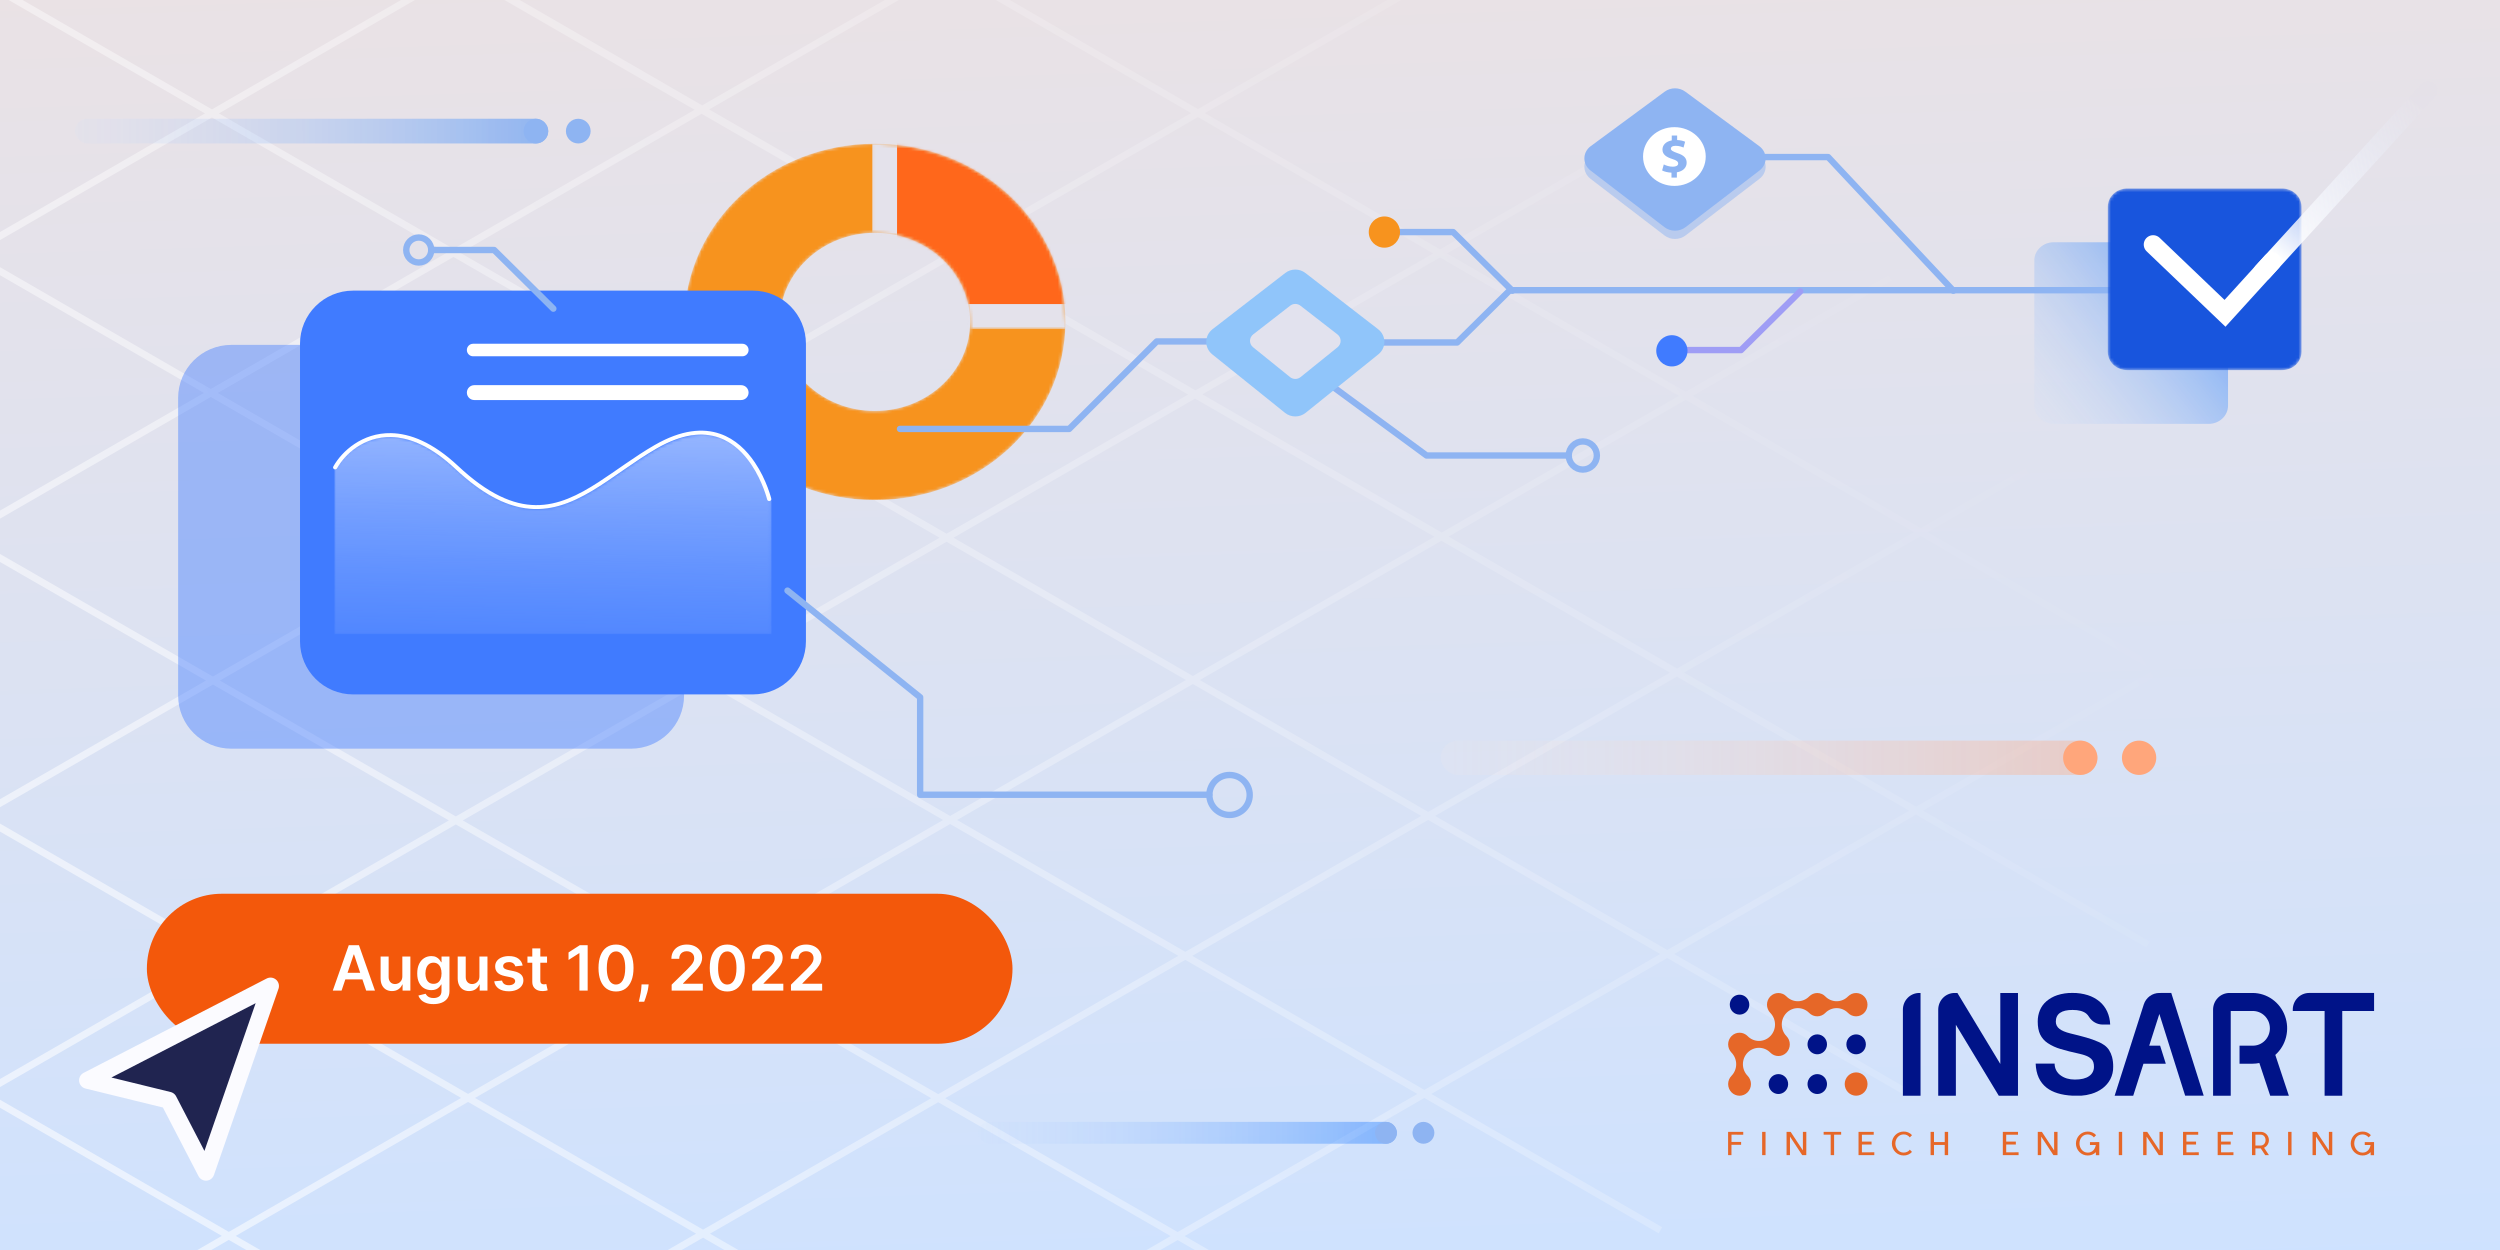 <svg width="800" height="400" viewBox="0 0 800 400" fill="none" xmlns="http://www.w3.org/2000/svg">
<g clip-path="url(#clip0_66_896)">
<rect width="800" height="400" fill="url(#paint0_linear_66_896)"/>
<g style="mix-blend-mode:overlay" opacity="0.56">
<path fill-rule="evenodd" clip-rule="evenodd" d="M302.247 526.493L301.132 528.423L224.872 484.375L148.411 528.423L147.296 526.493L222.642 483.086L148.372 440.186L72.608 483.833L71.493 481.902L146.141 438.898L73.212 396.773L-2.639 440.507L-3.754 438.576L70.983 395.485L-5.744 351.167L-81.229 394.652L-82.344 392.722L-7.974 349.878L-83.358 306.335L-159.261 350.062L-160.376 348.132L-85.588 305.047L-163.265 260.179L-240.081 304.507L-241.196 302.576L-165.495 258.892L-240.13 215.781L-315.885 259.618L-317 257.687L-242.357 214.495L-316.443 171.701L-315.328 169.771L-240.131 213.206L-165.926 170.267L-240.64 127.111L-239.525 125.181L-163.699 168.979L-91.457 127.175L-165.394 84.601L-164.279 82.671L-89.228 125.885L-11.95 81.168L-86.803 37.931L-85.688 36L-9.723 79.879L65.595 36.295L-8.77 -6.659L-7.655 -8.59L67.822 35.007L144.841 -9.561L70.935 -52.215L72.049 -54.444L147.295 -10.981L223.593 -55.131L149.525 -98.069L150.64 -100L225.818 -56.419L301.132 -100L302.247 -98.069L228.041 -55.13L303.188 -11.566L379.165 -55.41L380.28 -53.479L305.413 -10.276L383.345 34.901L454.969 -6.36L456.084 -4.43L385.571 36.192L460.818 79.814L533.001 38.23L534.116 40.16L463.044 81.104L539.434 125.388L613.263 82.82L614.379 84.75L541.66 126.678L614.654 168.994L686.837 127.41L687.953 129.341L616.88 170.285L691.017 213.262L762.641 172L763.756 173.931L693.243 214.553L765.985 256.722L764.87 258.652L691.013 215.837L615.393 259.401L687.952 301.312L686.837 303.243L613.13 260.704L535.743 305.286L609.919 348.132L608.804 350.062L533.511 306.572L458.025 350.059L531.886 392.722L530.771 394.653L455.793 351.344L379.077 395.539L451.624 437.312L450.509 439.243L376.844 396.826L303.706 438.96L378.05 481.902L376.935 483.833L301.474 440.245L227.104 483.089L302.247 526.493ZM224.874 481.801L299.244 438.957L224.973 396.057L150.603 438.901L224.874 481.801ZM301.475 437.672L374.61 395.54L300.223 352.707L227.205 394.772L301.475 437.672ZM376.843 394.253L453.563 350.056L379.292 307.156L302.456 351.42L376.843 394.253ZM455.795 348.77L531.281 305.284L457.01 262.384L381.524 305.87L455.795 348.77ZM533.513 303.998L610.899 259.417L536.597 216.535L459.242 261.098L533.513 303.998ZM613.163 258.113L688.787 214.547L614.651 171.569L538.892 215.213L613.163 258.113ZM222.743 394.769L148.373 437.612L75.443 395.487L149.782 352.625L222.743 394.769ZM297.989 351.421L224.974 393.483L152.012 351.339L224.881 309.325L297.989 351.421ZM377.062 305.868L300.222 350.134L227.114 308.038L304.036 263.686L377.062 305.868ZM454.78 261.095L379.294 304.582L306.266 262.4L381.721 218.895L454.78 261.095ZM534.366 215.247L457.012 259.81L383.951 217.609L461.243 173.045L534.366 215.247ZM612.425 170.278L536.662 213.924L463.568 171.704L539.431 127.963L612.425 170.278ZM73.213 394.199L147.552 351.337L70.858 307.038L-3.512 349.881L73.213 394.199ZM149.783 350.051L222.648 308.039L145.865 263.827L73.089 305.752L149.783 350.051ZM224.881 306.752L301.806 262.398L225.177 218.136L148.099 262.54L224.881 306.752ZM304.037 261.112L379.491 217.607L302.895 173.364L227.409 216.851L304.037 261.112ZM381.722 216.321L459.012 171.757L382.417 127.552L305.127 172.078L381.722 216.321ZM461.338 170.416L537.205 126.673L460.815 82.389L384.777 126.193L461.338 170.416ZM68.628 305.749L-5.742 348.593L-81.126 305.05L-6.756 262.206L68.628 305.749ZM143.632 262.541L70.859 304.464L-4.525 260.921L68.129 219.066L143.632 262.541ZM222.947 216.848L145.865 261.254L70.363 217.779L147.563 173.305L222.947 216.848ZM300.665 172.076L225.179 215.562L149.795 172.019L225.281 128.533L300.665 172.076ZM380.186 126.264L302.896 170.79L227.513 127.247L304.771 82.74L380.186 126.264ZM458.588 81.098L382.547 124.905L307.163 81.362L383.341 37.476L458.588 81.098ZM-83.356 303.762L-8.987 260.918L-86.728 216.013L-161.036 258.893L-83.356 303.762ZM-6.755 259.632L65.896 217.779L-12.032 172.908L-84.499 214.726L-6.755 259.632ZM68.129 216.493L145.333 172.017L67.461 127.037L-9.8 171.621L68.129 216.493ZM147.564 170.731L223.051 127.245L145.113 82.226L69.691 125.75L147.564 170.731ZM225.282 125.959L302.54 81.452L224.502 36.414L147.343 80.94L225.282 125.959ZM304.933 80.073L381.115 36.186L303.185 -8.991L226.926 35.015L304.933 80.073ZM-88.958 214.725L-163.265 257.605L-237.903 214.493L-163.698 171.554L-88.958 214.725ZM-14.264 171.623L-86.728 213.439L-161.472 170.265L-89.226 128.459L-14.264 171.623ZM65.231 125.749L-12.033 170.335L-86.997 127.17L-9.722 82.454L65.231 125.749ZM142.884 80.939L67.461 124.462L-7.496 81.166L67.823 37.582L142.884 80.939ZM222.272 35.127L145.114 79.652L70.049 36.294L147.07 -8.275L222.272 35.127ZM300.96 -10.281L224.697 33.728L149.523 -9.694L225.817 -53.842L300.96 -10.281Z" fill="url(#paint1_linear_66_896)"/>
</g>
<mask id="mask0_66_896" style="mask-type:alpha" maskUnits="userSpaceOnUse" x="219" y="46" width="122" height="115">
<path d="M279.962 46C246.317 46 219 71.544 219 103.007C219 134.47 246.317 160.014 279.962 160.014C313.607 160.014 340.924 134.47 340.924 103.007C340.924 71.544 313.607 46 279.962 46ZM279.962 74.504C296.785 74.504 310.442 87.275 310.442 103.007C310.442 118.739 296.785 131.511 279.962 131.511C263.139 131.511 249.48 118.739 249.48 103.007C249.48 87.275 263.139 74.504 279.962 74.504Z" fill="white"/>
</mask>
<g mask="url(#mask0_66_896)">
<path fill-rule="evenodd" clip-rule="evenodd" d="M279.963 45.999C246.317 45.999 219 71.543 219 103.006C219 134.47 246.317 160.014 279.963 160.014C313.608 160.014 340.924 134.47 340.924 103.006C340.924 71.543 313.608 45.999 279.963 45.999ZM279.963 74.503C263.14 74.503 249.48 87.275 249.48 103.006C249.48 118.738 263.14 131.51 279.963 131.51C296.785 131.51 310.442 118.738 310.442 103.006C310.442 87.275 296.785 74.503 279.963 74.503Z" fill="#F7931E"/>
<mask id="mask1_66_896" style="mask-type:alpha" maskUnits="userSpaceOnUse" x="279" y="46" width="62" height="60">
<path d="M284.054 51.137V69.727C300.557 71.534 313.971 84.131 315.328 100.302H335.848C334.403 74.371 312.326 53.029 284.054 51.137Z" fill="white" stroke="#E4E2EB" stroke-width="10"/>
</mask>
<g mask="url(#mask1_66_896)">
<path d="M283.055 36.491V101.302H345.181V36.491H283.055Z" fill="#FF671B" stroke="#E4E2EB" stroke-width="8"/>
</g>
</g>
<rect x="47" y="286" width="277" height="48" rx="24" fill="#F3580B"/>
<path d="M109.303 317H106.49L111.611 302.455H114.864L119.991 317H117.179L113.294 305.438H113.18L109.303 317ZM109.395 311.297H117.065V313.413H109.395V311.297ZM128.747 312.412V306.091H131.318V317H128.825V315.061H128.711C128.465 315.672 128.06 316.171 127.497 316.56C126.938 316.948 126.249 317.142 125.43 317.142C124.715 317.142 124.083 316.983 123.534 316.666C122.989 316.344 122.563 315.878 122.255 315.267C121.948 314.652 121.794 313.908 121.794 313.037V306.091H124.365V312.639C124.365 313.33 124.554 313.88 124.933 314.287C125.312 314.694 125.809 314.898 126.424 314.898C126.803 314.898 127.17 314.805 127.525 314.621C127.88 314.436 128.172 314.161 128.399 313.797C128.631 313.428 128.747 312.966 128.747 312.412ZM138.706 321.318C137.783 321.318 136.99 321.193 136.327 320.942C135.664 320.696 135.131 320.364 134.729 319.947C134.326 319.531 134.047 319.069 133.891 318.562L136.206 318.001C136.31 318.214 136.462 318.425 136.661 318.634C136.859 318.847 137.127 319.022 137.463 319.159C137.804 319.301 138.232 319.372 138.749 319.372C139.478 319.372 140.081 319.195 140.56 318.839C141.038 318.489 141.277 317.911 141.277 317.107V315.04H141.149C141.017 315.305 140.822 315.577 140.567 315.857C140.316 316.136 139.982 316.37 139.565 316.56C139.153 316.749 138.635 316.844 138.01 316.844C137.172 316.844 136.412 316.647 135.73 316.254C135.053 315.857 134.513 315.265 134.111 314.479C133.713 313.688 133.514 312.698 133.514 311.51C133.514 310.312 133.713 309.301 134.111 308.477C134.513 307.649 135.055 307.021 135.737 306.595C136.419 306.164 137.179 305.949 138.017 305.949C138.656 305.949 139.182 306.058 139.594 306.276C140.01 306.489 140.342 306.747 140.588 307.05C140.834 307.348 141.021 307.63 141.149 307.895H141.291V306.091H143.827V317.178C143.827 318.11 143.604 318.882 143.159 319.493C142.714 320.104 142.106 320.561 141.334 320.864C140.562 321.167 139.686 321.318 138.706 321.318ZM138.727 314.827C139.272 314.827 139.736 314.694 140.119 314.429C140.503 314.164 140.794 313.783 140.993 313.286C141.192 312.788 141.291 312.192 141.291 311.496C141.291 310.809 141.192 310.208 140.993 309.692C140.799 309.176 140.51 308.776 140.126 308.491C139.748 308.203 139.281 308.058 138.727 308.058C138.154 308.058 137.676 308.207 137.293 308.506C136.909 308.804 136.62 309.214 136.426 309.734C136.232 310.25 136.135 310.838 136.135 311.496C136.135 312.163 136.232 312.748 136.426 313.25C136.625 313.747 136.916 314.135 137.3 314.415C137.688 314.689 138.164 314.827 138.727 314.827ZM153.415 312.412V306.091H155.986V317H153.493V315.061H153.379C153.133 315.672 152.728 316.171 152.165 316.56C151.606 316.948 150.917 317.142 150.098 317.142C149.383 317.142 148.751 316.983 148.202 316.666C147.657 316.344 147.231 315.878 146.923 315.267C146.616 314.652 146.462 313.908 146.462 313.037V306.091H149.033V312.639C149.033 313.33 149.222 313.88 149.601 314.287C149.98 314.694 150.477 314.898 151.092 314.898C151.471 314.898 151.838 314.805 152.193 314.621C152.548 314.436 152.839 314.161 153.067 313.797C153.299 313.428 153.415 312.966 153.415 312.412ZM167.252 308.974L164.908 309.23C164.842 308.993 164.726 308.771 164.56 308.562C164.399 308.354 164.181 308.186 163.907 308.058C163.632 307.93 163.296 307.866 162.898 307.866C162.363 307.866 161.913 307.982 161.549 308.214C161.189 308.446 161.011 308.747 161.016 309.116C161.011 309.434 161.127 309.692 161.364 309.891C161.605 310.089 162.003 310.253 162.557 310.381L164.418 310.778C165.45 311.001 166.217 311.354 166.719 311.837C167.226 312.32 167.481 312.952 167.486 313.733C167.481 314.42 167.28 315.026 166.882 315.551C166.489 316.072 165.943 316.479 165.242 316.773C164.541 317.066 163.736 317.213 162.827 317.213C161.492 317.213 160.417 316.934 159.603 316.375C158.788 315.812 158.303 315.028 158.147 314.024L160.654 313.783C160.767 314.275 161.009 314.647 161.378 314.898C161.748 315.149 162.228 315.274 162.82 315.274C163.431 315.274 163.921 315.149 164.29 314.898C164.664 314.647 164.851 314.337 164.851 313.967C164.851 313.655 164.73 313.397 164.489 313.193C164.252 312.99 163.883 312.833 163.381 312.724L161.52 312.334C160.474 312.116 159.7 311.749 159.198 311.233C158.696 310.712 158.447 310.054 158.452 309.259C158.447 308.586 158.63 308.004 158.999 307.511C159.373 307.014 159.891 306.631 160.554 306.361C161.222 306.086 161.991 305.949 162.863 305.949C164.141 305.949 165.147 306.221 165.881 306.766C166.62 307.31 167.077 308.046 167.252 308.974ZM175.054 306.091V308.08H168.782V306.091H175.054ZM170.331 303.477H172.902V313.719C172.902 314.064 172.954 314.33 173.058 314.514C173.167 314.694 173.309 314.817 173.484 314.884C173.659 314.95 173.853 314.983 174.066 314.983C174.227 314.983 174.374 314.971 174.507 314.947C174.644 314.924 174.748 314.902 174.819 314.884L175.252 316.893C175.115 316.941 174.919 316.993 174.663 317.05C174.412 317.107 174.104 317.14 173.74 317.149C173.096 317.168 172.516 317.071 172 316.858C171.484 316.64 171.074 316.304 170.771 315.849C170.473 315.395 170.326 314.827 170.331 314.145V303.477ZM188.053 302.455V317H185.418V305.018H185.332L181.93 307.192V304.777L185.545 302.455H188.053ZM197.122 317.277C195.953 317.277 194.949 316.981 194.111 316.389C193.277 315.793 192.636 314.933 192.186 313.811C191.741 312.684 191.518 311.328 191.518 309.741C191.523 308.155 191.748 306.806 192.193 305.693C192.643 304.576 193.285 303.723 194.118 303.136C194.956 302.549 195.957 302.256 197.122 302.256C198.287 302.256 199.288 302.549 200.126 303.136C200.964 303.723 201.606 304.576 202.051 305.693C202.501 306.811 202.726 308.16 202.726 309.741C202.726 311.332 202.501 312.691 202.051 313.818C201.606 314.94 200.964 315.797 200.126 316.389C199.293 316.981 198.292 317.277 197.122 317.277ZM197.122 315.054C198.031 315.054 198.749 314.607 199.274 313.712C199.804 312.812 200.07 311.489 200.07 309.741C200.07 308.586 199.949 307.616 199.707 306.83C199.466 306.044 199.125 305.452 198.685 305.054C198.244 304.652 197.723 304.45 197.122 304.45C196.218 304.45 195.503 304.9 194.977 305.8C194.452 306.695 194.187 308.009 194.182 309.741C194.177 310.902 194.293 311.877 194.53 312.668C194.771 313.458 195.112 314.055 195.553 314.457C195.993 314.855 196.516 315.054 197.122 315.054ZM207.566 315.011L207.474 315.793C207.407 316.389 207.289 316.995 207.119 317.611C206.953 318.231 206.778 318.802 206.593 319.322C206.408 319.843 206.259 320.253 206.146 320.551H204.413C204.479 320.262 204.569 319.869 204.683 319.372C204.801 318.875 204.915 318.316 205.023 317.696C205.132 317.076 205.206 316.446 205.244 315.807L205.293 315.011H207.566ZM214.929 317V315.097L219.979 310.146C220.462 309.659 220.864 309.225 221.186 308.847C221.508 308.468 221.75 308.101 221.911 307.746C222.072 307.391 222.152 307.012 222.152 306.609C222.152 306.15 222.048 305.757 221.84 305.43C221.632 305.099 221.345 304.843 220.98 304.663C220.616 304.483 220.202 304.393 219.738 304.393C219.259 304.393 218.84 304.493 218.48 304.692C218.121 304.886 217.841 305.163 217.642 305.523C217.448 305.883 217.351 306.311 217.351 306.808H214.844C214.844 305.885 215.055 305.082 215.476 304.401C215.898 303.719 216.478 303.191 217.216 302.817C217.96 302.443 218.812 302.256 219.773 302.256C220.748 302.256 221.605 302.438 222.344 302.803C223.083 303.167 223.656 303.667 224.063 304.301C224.475 304.936 224.681 305.66 224.681 306.474C224.681 307.019 224.577 307.554 224.368 308.08C224.16 308.605 223.793 309.187 223.267 309.827C222.747 310.466 222.015 311.24 221.073 312.149L218.566 314.699V314.798H224.901V317H214.929ZM232.728 317.277C231.558 317.277 230.554 316.981 229.716 316.389C228.883 315.793 228.241 314.933 227.792 313.811C227.346 312.684 227.124 311.328 227.124 309.741C227.129 308.155 227.354 306.806 227.799 305.693C228.248 304.576 228.89 303.723 229.723 303.136C230.561 302.549 231.563 302.256 232.728 302.256C233.892 302.256 234.894 302.549 235.732 303.136C236.57 303.723 237.212 304.576 237.657 305.693C238.106 306.811 238.331 308.16 238.331 309.741C238.331 311.332 238.106 312.691 237.657 313.818C237.212 314.94 236.57 315.797 235.732 316.389C234.899 316.981 233.897 317.277 232.728 317.277ZM232.728 315.054C233.637 315.054 234.354 314.607 234.88 313.712C235.41 312.812 235.675 311.489 235.675 309.741C235.675 308.586 235.554 307.616 235.313 306.83C235.071 306.044 234.73 305.452 234.29 305.054C233.85 304.652 233.329 304.45 232.728 304.45C231.823 304.45 231.108 304.9 230.583 305.8C230.057 306.695 229.792 308.009 229.787 309.741C229.783 310.902 229.899 311.877 230.135 312.668C230.377 313.458 230.718 314.055 231.158 314.457C231.598 314.855 232.122 315.054 232.728 315.054ZM240.691 317V315.097L245.741 310.146C246.224 309.659 246.626 309.225 246.948 308.847C247.27 308.468 247.512 308.101 247.673 307.746C247.834 307.391 247.914 307.012 247.914 306.609C247.914 306.15 247.81 305.757 247.602 305.43C247.393 305.099 247.107 304.843 246.742 304.663C246.378 304.483 245.963 304.393 245.499 304.393C245.021 304.393 244.602 304.493 244.242 304.692C243.882 304.886 243.603 305.163 243.404 305.523C243.21 305.883 243.113 306.311 243.113 306.808H240.606C240.606 305.885 240.817 305.082 241.238 304.401C241.659 303.719 242.239 303.191 242.978 302.817C243.721 302.443 244.574 302.256 245.535 302.256C246.51 302.256 247.367 302.438 248.106 302.803C248.844 303.167 249.417 303.667 249.825 304.301C250.237 304.936 250.442 305.66 250.442 306.474C250.442 307.019 250.338 307.554 250.13 308.08C249.922 308.605 249.555 309.187 249.029 309.827C248.508 310.466 247.777 311.24 246.835 312.149L244.327 314.699V314.798H250.663V317H240.691ZM253.113 317V315.097L258.163 310.146C258.646 309.659 259.048 309.225 259.37 308.847C259.692 308.468 259.933 308.101 260.094 307.746C260.255 307.391 260.336 307.012 260.336 306.609C260.336 306.15 260.232 305.757 260.023 305.43C259.815 305.099 259.529 304.843 259.164 304.663C258.799 304.483 258.385 304.393 257.921 304.393C257.443 304.393 257.024 304.493 256.664 304.692C256.304 304.886 256.025 305.163 255.826 305.523C255.632 305.883 255.535 306.311 255.535 306.808H253.028C253.028 305.885 253.238 305.082 253.66 304.401C254.081 303.719 254.661 303.191 255.4 302.817C256.143 302.443 256.996 302.256 257.957 302.256C258.932 302.256 259.789 302.438 260.528 302.803C261.266 303.167 261.839 303.667 262.246 304.301C262.658 304.936 262.864 305.66 262.864 306.474C262.864 307.019 262.76 307.554 262.552 308.08C262.344 308.605 261.977 309.187 261.451 309.827C260.93 310.466 260.199 311.24 259.256 312.149L256.749 314.699V314.798H263.085V317H253.113Z" fill="white"/>
<path fill-rule="evenodd" clip-rule="evenodd" d="M86.566 315.526L28 345.711L53.963 352.071L65.913 375.114L86.566 315.526Z" fill="#202450"/>
<path d="M86.566 315.526L28 345.711L53.963 352.071L65.913 375.114L86.566 315.526Z" stroke="#FBFBFF" stroke-width="5.398" stroke-linejoin="round"/>
<path fill-rule="evenodd" clip-rule="evenodd" d="M249.104 168.873L213.761 194.77C210.878 196.882 206.821 196.882 203.938 194.77L168.595 168.873C164.594 165.94 164.535 160.306 168.475 157.3L203.818 130.359C206.745 128.128 210.954 128.128 213.881 130.359L249.224 157.3C253.164 160.304 253.105 165.94 249.104 168.873" fill="#DAF7FF"/>
<g opacity="0.43">
<path d="M74 110.367H201.897C211.286 110.367 218.897 117.978 218.897 127.367V222.579C218.897 231.968 211.286 239.579 201.897 239.579H74C64.611 239.579 57 231.968 57 222.579V127.367C57 117.978 64.611 110.367 74 110.367Z" fill="#407BFF"/>
</g>
<path d="M113.001 93H240.897C250.286 93 257.897 100.611 257.897 110V205.212C257.897 214.601 250.286 222.212 240.897 222.212H113.001C103.612 222.212 96.001 214.601 96.001 205.212V110C96.001 100.611 103.612 93 113.001 93Z" fill="#407BFF"/>
<g opacity="0.5" filter="url(#filter0_i_66_896)">
<mask id="mask2_66_896" style="mask-type:alpha" maskUnits="userSpaceOnUse" x="107" y="138" width="140" height="64">
<path d="M246.899 159.276V201.93H107V149.136C111.424 141.243 126.116 130.473 146.121 149.092C174.332 175.348 188.882 154.815 210.245 142.553C215.908 139.303 220.766 138 224.916 138C241.688 138 246.899 159.276 246.899 159.276Z" fill="url(#paint2_linear_66_896)"/>
</mask>
<g mask="url(#mask2_66_896)">
<path fill-rule="evenodd" clip-rule="evenodd" d="M246.898 159.276V201.93H106.999V149.136C111.423 141.243 126.115 130.473 146.12 149.092C174.331 175.348 188.881 154.815 210.244 142.553C215.907 139.303 220.765 138 224.915 138C241.687 138 246.898 159.276 246.898 159.276Z" fill="url(#paint3_linear_66_896)"/>
</g>
</g>
<path fill-rule="evenodd" clip-rule="evenodd" d="M245.494 159.857C245.494 159.857 244.097 154.117 240.414 148.652C237.991 145.057 234.578 141.569 229.889 139.973C224.856 138.261 218.378 138.755 210.116 143.53C202.695 147.82 196.103 153.125 189.468 157.08C182.684 161.124 175.849 163.763 168.088 162.64C161.471 161.684 154.157 157.982 145.618 149.978C137.842 142.689 130.912 139.969 125.095 139.862C116.484 139.704 110.398 145.292 107.852 149.868C107.682 150.176 107.274 150.297 106.944 150.137C106.613 149.976 106.485 149.597 106.655 149.289C109.38 144.392 115.907 138.437 125.122 138.605C131.19 138.715 138.461 141.486 146.574 149.091C156.204 158.117 164.179 161.555 171.401 161.64C178.616 161.725 185.045 158.476 191.565 154.26C197.269 150.574 203.033 146.144 209.406 142.46C218.15 137.405 225.025 136.978 230.351 138.789C235.332 140.484 238.982 144.163 241.557 147.981C245.368 153.636 246.811 159.577 246.811 159.577C246.894 159.915 246.666 160.253 246.302 160.33C245.939 160.407 245.577 160.195 245.494 159.855V159.857Z" fill="white"/>
<path d="M151.405 110H237.538C238.647 110 239.546 110.899 239.546 112.007C239.546 113.116 238.647 114.015 237.538 114.015H151.405C150.296 114.015 149.397 113.116 149.397 112.007C149.397 110.899 150.296 110 151.405 110Z" fill="white"/>
<path d="M151.778 123.25H237.164C238.479 123.25 239.545 124.316 239.545 125.631C239.545 126.947 238.479 128.013 237.164 128.013H151.778C150.463 128.013 149.397 126.947 149.397 125.631C149.397 124.316 150.463 123.25 151.778 123.25Z" fill="white"/>
<path d="M386.968 254.321H294.446V223.123L252 189" stroke="#8EB4F2" stroke-width="2.04" stroke-linecap="round" stroke-linejoin="round"/>
<path d="M177.061 98.766L158.123 80L138 80" stroke="#8EB4F2" stroke-width="2.04" stroke-linecap="round" stroke-linejoin="round"/>
<path fill-rule="evenodd" clip-rule="evenodd" d="M393.453 248C397.015 248 399.905 250.864 399.905 254.393C399.905 257.921 397.015 260.785 393.453 260.785C389.894 260.785 387 257.921 387 254.393C387 250.864 389.894 248 393.453 248Z" stroke="#8EB4F2" stroke-width="2.04" stroke-linecap="round" stroke-linejoin="round"/>
<path fill-rule="evenodd" clip-rule="evenodd" d="M134 76C136.208 76 138 77.792 138 80C138 82.208 136.208 84 134 84C131.794 84 130 82.208 130 80C130 77.792 131.794 76 134 76Z" stroke="#8EB4F2" stroke-width="2.04" stroke-linecap="round" stroke-linejoin="round"/>
<rect opacity="0.548" x="24" y="38" width="151.438" height="7.911" rx="3.955" fill="url(#paint4_linear_66_896)"/>
<circle cx="171.483" cy="41.956" r="3.955" fill="#8EB4F2"/>
<circle cx="185.044" cy="41.956" r="3.955" fill="#8EB4F2"/>
<rect opacity="0.548" x="313" y="359" width="134" height="7" rx="3.5" fill="url(#paint5_linear_66_896)"/>
<circle cx="443.5" cy="362.5" r="3.5" fill="#8EB4F2"/>
<circle cx="455.5" cy="362.5" r="3.5" fill="#8EB4F2"/>
<rect opacity="0.548" x="461" y="237" width="210.178" height="10.979" rx="5.49" fill="url(#paint6_linear_66_896)"/>
<circle cx="665.688" cy="242.49" r="5.49" fill="#FFA67B"/>
<circle cx="684.51" cy="242.49" r="5.49" fill="#FFA67B"/>
<g clip-path="url(#clip1_66_896)">
<path d="M556.653 324.674C557.27 324.674 557.873 324.487 558.386 324.137C558.899 323.787 559.299 323.289 559.535 322.706C559.771 322.124 559.833 321.483 559.713 320.865C559.592 320.246 559.295 319.678 558.859 319.232C558.423 318.786 557.867 318.483 557.261 318.36C556.656 318.237 556.029 318.3 555.459 318.541C554.889 318.783 554.401 319.191 554.059 319.715C553.716 320.24 553.533 320.856 553.533 321.486C553.533 322.332 553.861 323.143 554.447 323.741C555.032 324.338 555.825 324.674 556.653 324.674V324.674Z" fill="#001388"/>
<path d="M582.025 337.336C583.726 337.053 584.88 335.415 584.603 333.677C584.326 331.94 582.723 330.76 581.022 331.043C579.321 331.326 578.167 332.964 578.444 334.702C578.721 336.44 580.324 337.619 582.025 337.336Z" fill="#001388"/>
<path d="M584.405 348.131C585.069 346.506 584.318 344.639 582.728 343.961C581.138 343.282 579.311 344.049 578.647 345.674C577.983 347.298 578.733 349.165 580.323 349.844C581.913 350.523 583.741 349.756 584.405 348.131Z" fill="#001388"/>
<path d="M569.588 350.045C571.289 349.762 572.443 348.123 572.166 346.386C571.889 344.648 570.286 343.469 568.585 343.752C566.884 344.035 565.73 345.673 566.007 347.411C566.284 349.148 567.887 350.328 569.588 350.045Z" fill="#001388"/>
<path d="M559.238 349.537C559.922 348.837 560.307 347.888 560.307 346.899C560.307 345.91 559.922 344.961 559.238 344.261C558.274 343.276 557.733 341.941 557.733 340.548C557.733 339.156 558.274 337.82 559.238 336.836V336.836C560.202 335.852 561.509 335.299 562.872 335.299C564.234 335.299 565.541 335.852 566.505 336.836C566.844 337.183 567.246 337.458 567.689 337.646C568.133 337.833 568.607 337.93 569.087 337.93C569.567 337.93 570.042 337.833 570.485 337.646C570.928 337.458 571.33 337.183 571.669 336.836V336.836C572.353 336.135 572.737 335.186 572.737 334.196C572.737 333.207 572.353 332.258 571.669 331.557V331.557C570.707 330.572 570.166 329.237 570.166 327.846C570.166 326.454 570.707 325.119 571.669 324.134V324.134C572.633 323.151 573.94 322.599 575.303 322.599C576.665 322.599 577.972 323.151 578.936 324.134C579.621 324.834 580.55 325.226 581.518 325.226C582.486 325.226 583.415 324.834 584.1 324.134V324.134C585.064 323.151 586.37 322.599 587.732 322.599C589.094 322.599 590.401 323.151 591.365 324.134V324.134C592.05 324.834 592.978 325.226 593.946 325.226C594.915 325.226 595.843 324.834 596.528 324.134C597.213 323.435 597.597 322.486 597.597 321.496C597.597 320.507 597.213 319.558 596.528 318.859V318.859C595.843 318.159 594.915 317.766 593.946 317.766C592.978 317.766 592.05 318.159 591.365 318.859V318.859C590.401 319.842 589.094 320.394 587.732 320.394C586.37 320.394 585.064 319.842 584.1 318.859V318.859C583.415 318.159 582.486 317.766 581.518 317.766C580.55 317.766 579.621 318.159 578.936 318.859C577.972 319.843 576.664 320.395 575.301 320.395C573.938 320.395 572.631 319.843 571.666 318.859V318.859C570.981 318.159 570.053 317.766 569.084 317.766C568.116 317.766 567.187 318.159 566.502 318.859V318.859C565.818 319.558 565.434 320.507 565.434 321.496C565.434 322.486 565.818 323.435 566.502 324.134V324.134C566.98 324.622 567.359 325.2 567.617 325.837C567.875 326.474 568.008 327.156 568.008 327.846C568.008 328.535 567.875 329.218 567.617 329.855C567.359 330.491 566.98 331.07 566.502 331.557V331.557C566.026 332.045 565.459 332.432 564.836 332.696C564.213 332.96 563.545 333.096 562.87 333.096C562.195 333.096 561.527 332.96 560.904 332.696C560.281 332.432 559.715 332.045 559.238 331.557C558.553 330.858 557.624 330.465 556.656 330.465C555.688 330.465 554.759 330.858 554.074 331.557V331.557C553.39 332.257 553.005 333.206 553.005 334.195C553.005 335.184 553.39 336.133 554.074 336.833C555.038 337.819 555.58 339.155 555.58 340.548C555.58 341.942 555.038 343.278 554.074 344.264C553.39 344.964 553.005 345.913 553.005 346.902C553.005 347.891 553.39 348.84 554.074 349.54C554.759 350.239 555.688 350.632 556.656 350.632C557.624 350.632 558.553 350.239 559.238 349.54V349.537Z" fill="#E66728"/>
<path d="M593.957 337.378C595.68 337.378 597.077 335.951 597.077 334.191C597.077 332.43 595.68 331.003 593.957 331.003C592.234 331.003 590.837 332.43 590.837 334.191C590.837 335.951 592.234 337.378 593.957 337.378Z" fill="#001388"/>
<path d="M596.539 344.257C595.854 343.558 594.925 343.165 593.957 343.165C592.989 343.165 592.06 343.558 591.375 344.257C590.691 344.957 590.306 345.905 590.306 346.895C590.306 347.884 590.691 348.833 591.375 349.533V349.533C592.06 350.232 592.989 350.625 593.957 350.625C594.925 350.625 595.854 350.232 596.539 349.533V349.533C597.223 348.833 597.607 347.884 597.607 346.895C597.607 345.905 597.223 344.957 596.539 344.257V344.257Z" fill="#E66728"/>
<path d="M554.079 363.099V365.427H557.155V366.343H554.068V369.648H552.989V362.195H557.838V363.11L554.079 363.099Z" fill="#E66728"/>
<path d="M564.975 369.648H563.882V362.195H564.975V369.648Z" fill="#E66728"/>
<path d="M578.015 369.648H576.709L572.792 363.705V369.648H571.699V362.195H573.002L576.928 368.135V362.195H578.021L578.015 369.648Z" fill="#E66728"/>
<path d="M589.173 363.099H586.914V369.648H585.821V363.099H583.562V362.195H589.162L589.173 363.099Z" fill="#E66728"/>
<path d="M599.777 368.733V369.648H594.73V362.195H599.591V363.11H595.812V365.319H598.9V366.245H595.812V368.744L599.777 368.733Z" fill="#E66728"/>
<path d="M611.841 368.615C611.496 368.989 611.076 369.284 610.611 369.48C610.146 369.676 609.645 369.768 609.142 369.751C608.148 369.751 607.196 369.348 606.493 368.631C605.791 367.913 605.396 366.939 605.396 365.924C605.396 364.909 605.791 363.936 606.493 363.218C607.196 362.5 608.148 362.097 609.142 362.097C609.647 362.08 610.149 362.174 610.616 362.371C611.083 362.568 611.504 362.865 611.849 363.242L611.139 363.967C610.905 363.656 610.602 363.407 610.254 363.241C609.907 363.075 609.525 362.997 609.142 363.013C607.631 363.013 606.513 364.386 606.513 365.919C606.513 367.314 607.524 368.833 609.142 368.833C609.844 368.833 610.74 368.554 611.128 367.89L611.841 368.615Z" fill="#E66728"/>
<path d="M623.398 362.195V369.648H622.306V366.382H618.879V369.648H617.787V362.195H618.879V365.469H622.316V362.195H623.398Z" fill="#E66728"/>
<path d="M645.949 368.733V369.648H640.902V362.195H645.763V363.11H641.984V365.319H645.072V366.245H641.984V368.744L645.949 368.733Z" fill="#E66728"/>
<path d="M658.402 369.648H657.096L653.181 363.705V369.648H652.088V362.195H653.394L657.317 368.135V362.195H658.41L658.402 369.648Z" fill="#E66728"/>
<path d="M671.773 365.466V369.654H670.68V368.699C670.334 369.047 669.923 369.321 669.47 369.502C669.018 369.683 668.535 369.769 668.049 369.754C667.056 369.754 666.103 369.351 665.4 368.633C664.698 367.915 664.303 366.942 664.303 365.927C664.303 364.912 664.698 363.939 665.4 363.221C666.103 362.503 667.056 362.1 668.049 362.1C668.554 362.081 669.057 362.174 669.524 362.371C669.992 362.569 670.412 362.867 670.756 363.244L670.046 363.97C669.805 363.668 669.5 363.425 669.154 363.26C668.808 363.095 668.431 363.011 668.049 363.015C666.481 363.015 665.429 364.3 665.429 365.921C665.429 367.317 666.434 368.836 668.049 368.836C668.392 368.853 668.734 368.793 669.052 368.661C669.37 368.529 669.656 368.327 669.89 368.071C670.301 367.602 670.566 367.019 670.65 366.396H668.789V365.48L671.773 365.466Z" fill="#E66728"/>
<path d="M679.092 369.648H678.013V362.195H679.092V369.648Z" fill="#E66728"/>
<path d="M692.121 369.648H690.815L686.9 363.705V369.648H685.807V362.195H687.113L691.039 368.135V362.195H692.132L692.121 369.648Z" fill="#E66728"/>
<path d="M703.613 368.733V369.648H698.567V362.195H703.427V363.11H699.649V365.319H702.736V366.245H699.649V368.744L703.613 368.733Z" fill="#E66728"/>
<path d="M714.702 368.733V369.648H709.656V362.195H714.525V363.11H710.738V365.319H713.825V366.245H710.738V368.744L714.702 368.733Z" fill="#E66728"/>
<path d="M724.497 367.278L726.065 369.648H724.868L723.437 367.479H721.732V369.648H720.639V362.195H723.472C724.068 362.2 724.644 362.415 725.104 362.802C725.563 363.189 725.879 363.726 725.998 364.323C726.116 364.919 726.031 365.54 725.756 366.08C725.481 366.619 725.032 367.047 724.486 367.289L724.497 367.278ZM721.732 366.564H723.475C724.295 366.564 724.983 365.846 724.983 364.83C724.983 363.814 724.303 363.099 723.475 363.099H721.732V366.564Z" fill="#E66728"/>
<path d="M733.289 369.648H732.196V362.195H733.289V369.648Z" fill="#E66728"/>
<path d="M746.326 369.648H745.023L741.105 363.705V369.648H740.012V362.195H741.318L745.241 368.135V362.195H746.334L746.326 369.648Z" fill="#E66728"/>
<path d="M759.697 365.467V369.654H758.604V368.699C758.259 369.047 757.848 369.32 757.396 369.502C756.944 369.683 756.461 369.769 755.976 369.754C754.983 369.754 754.03 369.351 753.328 368.633C752.625 367.916 752.23 366.942 752.23 365.927C752.23 364.912 752.625 363.939 753.328 363.221C754.03 362.503 754.983 362.1 755.976 362.1C756.481 362.083 756.984 362.176 757.451 362.374C757.918 362.571 758.338 362.868 758.684 363.245L757.971 363.97C757.73 363.668 757.425 363.426 757.08 363.26C756.735 363.095 756.357 363.011 755.976 363.016C754.408 363.016 753.356 364.3 753.356 365.922C753.356 367.317 754.359 368.836 755.976 368.836C756.319 368.852 756.661 368.793 756.978 368.661C757.296 368.528 757.581 368.327 757.815 368.071C758.226 367.603 758.492 367.019 758.577 366.396H756.717V365.48L759.697 365.467Z" fill="#E66728"/>
<path d="M738.84 317.749C737.467 317.768 736.156 318.34 735.192 319.339C734.228 320.338 733.687 321.685 733.688 323.089V323.519H743.873V350.63H749.52V323.519H759.705V317.746L738.84 317.749Z" fill="#001388"/>
<path d="M690.979 317.751C689.885 317.751 688.819 318.101 687.93 318.752C687.041 319.403 686.374 320.322 686.023 321.38V321.38L676.688 350.63H682.63L685.908 340.388H693.056L691.236 334.615H687.75L690.993 324.459L696.014 340.371L697.834 346.144L699.249 350.61H705.183L694.801 317.732L690.979 317.751Z" fill="#001388"/>
<path d="M640.097 340.466L626.368 317.751H625.458C624.772 317.751 624.092 317.889 623.457 318.157C622.823 318.425 622.247 318.819 621.761 319.315C621.276 319.811 620.891 320.4 620.629 321.048C620.366 321.696 620.231 322.39 620.231 323.092V350.63H625.879V327.915L639.61 350.63H645.755V317.751H640.097V340.466Z" fill="#001388"/>
<path d="M608.926 323.092V350.63H614.573V317.751H614.152C613.466 317.751 612.786 317.889 612.152 318.157C611.517 318.425 610.941 318.819 610.456 319.315C609.97 319.811 609.585 320.4 609.323 321.048C609.06 321.696 608.925 322.39 608.926 323.092V323.092Z" fill="#001388"/>
<path d="M675.259 327.859C675.215 326.424 674.891 325.012 674.305 323.706C673.74 322.465 672.909 321.37 671.874 320.501C670.762 319.582 669.489 318.889 668.123 318.458C666.53 317.957 664.871 317.715 663.205 317.74C661.549 317.705 659.899 317.948 658.32 318.458C657.05 318.876 655.87 319.54 654.845 320.412C653.932 321.195 653.214 322.189 652.752 323.312C652.294 324.446 652.063 325.662 652.072 326.888C652.072 328.563 652.329 329.94 652.845 331.019C653.392 332.143 654.223 333.097 655.252 333.783C656.535 334.63 657.937 335.272 659.41 335.687C661.093 336.199 663.085 336.702 665.385 337.197C666.192 337.364 666.983 337.605 667.748 337.917C668.275 338.128 668.76 338.434 669.18 338.822C669.51 339.13 669.753 339.524 669.885 339.961C670.01 340.405 670.071 340.866 670.068 341.328C670.082 341.924 669.948 342.514 669.677 343.042C669.407 343.57 669.009 344.019 668.522 344.346C667.492 345.09 665.978 345.463 663.978 345.463C662.129 345.463 660.591 345.007 659.364 344.095C658.775 343.675 658.296 343.116 657.968 342.464C657.639 341.813 657.471 341.09 657.478 340.357H651.413C651.537 343.763 652.704 346.332 654.913 348.064C656.856 349.585 659.639 350.438 663.259 350.624H665.97C667.074 350.55 668.167 350.354 669.229 350.038C670.532 349.663 671.759 349.054 672.852 348.237C673.869 347.466 674.708 346.476 675.311 345.337C675.934 344.12 676.247 342.763 676.221 341.39C676.242 340.325 676.12 339.263 675.857 338.233C675.648 337.441 675.319 336.687 674.882 335.999C674.48 335.391 673.972 334.863 673.382 334.445C672.791 334.028 672.158 333.678 671.494 333.401C670.226 332.841 668.92 332.375 667.587 332.005C666.165 331.603 664.483 331.169 662.544 330.704C660.904 330.302 659.715 329.799 658.976 329.194C658.629 328.936 658.347 328.597 658.153 328.206C657.959 327.815 657.859 327.382 657.861 326.944C657.861 324.433 659.649 323.179 663.224 323.181C665.164 323.181 666.621 323.568 667.595 324.342C667.952 324.64 668.255 324.999 668.491 325.403V325.403C668.964 326.161 669.617 326.785 670.39 327.214C671.163 327.644 672.029 327.866 672.909 327.859H675.259Z" fill="#001388"/>
<path d="M713.834 350.63H708.184V323.092C708.184 322.39 708.319 321.695 708.582 321.047C708.845 320.399 709.23 319.81 709.715 319.315C710.201 318.819 710.777 318.425 711.412 318.157C712.046 317.889 712.726 317.751 713.413 317.751H720.874C723.122 317.762 725.314 318.471 727.157 319.786C729 321.1 730.408 322.957 731.192 325.11C731.977 327.262 732.101 329.607 731.548 331.834C730.995 334.06 729.792 336.061 728.098 337.571L732.439 350.644H726.472L722.994 340.162C722.269 340.311 721.532 340.386 720.792 340.388H716.653V334.615H720.809C721.532 334.631 722.251 334.5 722.924 334.229C723.597 333.957 724.21 333.551 724.728 333.035C725.245 332.518 725.656 331.901 725.937 331.219C726.217 330.538 726.362 329.806 726.362 329.067C726.362 328.328 726.217 327.596 725.937 326.914C725.656 326.233 725.245 325.616 724.728 325.099C724.21 324.582 723.597 324.176 722.924 323.905C722.251 323.633 721.532 323.502 720.809 323.519H713.834V350.63Z" fill="#001388"/>
</g>
<path opacity="0.548" d="M706.769 77.525H657.178C653.756 77.525 650.979 80.129 650.979 83.336V129.828C650.979 133.036 653.756 135.64 657.178 135.64H706.769C710.19 135.64 712.968 133.036 712.968 129.828V83.336C712.968 80.129 710.19 77.525 706.769 77.525Z" fill="url(#paint7_linear_66_896)"/>
<path d="M691.5 92.859H483.176L466.289 109.592H431L417 116.761L456.5 145.761H501.5" stroke="#8EB4F2" stroke-width="2.04" stroke-linecap="round" stroke-linejoin="round"/>
<mask id="mask3_66_896" style="mask-type:alpha" maskUnits="userSpaceOnUse" x="674" y="60" width="63" height="59">
<path d="M730.284 60.322H680.692C677.268 60.322 674.494 62.924 674.494 66.133V112.626C674.494 115.835 677.268 118.437 680.692 118.437H730.284C733.707 118.437 736.482 115.835 736.482 112.626V66.133C736.482 62.924 733.707 60.322 730.284 60.322Z" fill="#1855DD"/>
<path d="M728.5 82.261L712.5 101.261L690.5 79.761" stroke="black"/>
</mask>
<g mask="url(#mask3_66_896)">
<path fill-rule="evenodd" clip-rule="evenodd" d="M730.284 60.323H680.692C677.268 60.323 674.494 62.925 674.494 66.134V112.627C674.494 115.836 677.268 118.438 680.692 118.438H730.284C733.707 118.438 736.482 115.836 736.482 112.627V66.134C736.482 62.925 733.707 60.323 730.284 60.323Z" fill="#1855DD"/>
</g>
<path d="M727 83.761L712 100.261L689 78.261" stroke="white" stroke-width="6" stroke-linecap="round"/>
<path fill-rule="evenodd" clip-rule="evenodd" d="M779 26.761C780.244 27.859 780.347 29.741 779.231 30.965L726.282 89.011C725.166 90.235 723.253 90.337 722.01 89.239C720.766 88.141 720.663 86.259 721.779 85.035L774.727 26.989C775.843 25.765 777.756 25.663 779 26.761Z" fill="url(#paint8_linear_66_896)"/>
<path d="M288 137.261H342.134L370.162 109.261H397" stroke="#8EB4F2" stroke-width="2.04" stroke-linecap="round" stroke-linejoin="round"/>
<path d="M483.934 93.027L464.996 74.261H444.873" stroke="#8EB4F2" stroke-width="2.04" stroke-linecap="round" stroke-linejoin="round"/>
<path d="M576.061 93.261L557.123 112.027H537" stroke="#9F9DF5" stroke-width="2.04" stroke-linecap="round" stroke-linejoin="round"/>
<path d="M625.062 93.027L585 50.261H564.877" stroke="#8EB4F2" stroke-width="2.04" stroke-linecap="round" stroke-linejoin="round"/>
<path d="M441.001 105.35L417.734 87.362C415.837 85.894 413.165 85.894 411.267 87.362L388 105.35C385.366 107.386 385.327 111.3 387.921 113.387L411.188 132.099C413.115 133.649 415.884 133.649 417.811 132.099L441.078 113.387C443.673 111.3 443.634 107.386 441 105.35H441.001Z" fill="#90C5FA"/>
<path d="M427.983 107.009L416.145 97.823C415.18 97.074 413.821 97.074 412.855 97.823L401.018 107.009C399.677 108.049 399.658 110.047 400.977 111.113L412.815 120.668C413.795 121.459 415.204 121.459 416.185 120.668L428.022 111.113C429.342 110.047 429.323 108.049 427.982 107.009H427.983Z" fill="#E2E2EE"/>
<circle cx="443" cy="74.261" r="5" fill="#F7931E"/>
<circle cx="535" cy="112.261" r="5" fill="#407BFF"/>
<path opacity="0.5" fill-rule="evenodd" clip-rule="evenodd" d="M509.035 49.409L532.709 31.972C534.641 30.549 537.359 30.549 539.29 31.972L562.964 49.409C565.645 51.384 565.684 55.178 563.044 57.201L539.37 75.341C537.409 76.844 534.59 76.844 532.629 75.341L508.955 57.201C506.316 55.178 506.354 51.384 509.035 49.409Z" fill="#8EB4F2"/>
<path fill-rule="evenodd" clip-rule="evenodd" d="M509.036 46.766L532.71 29.328C534.641 27.906 537.359 27.906 539.29 29.328L562.964 46.766C565.646 48.74 565.684 52.535 563.045 54.557L539.37 72.698C537.41 74.2 534.591 74.2 532.63 72.698L508.956 54.557C506.316 52.535 506.355 48.74 509.036 46.766Z" fill="#8EB4F2"/>
<path fill-rule="evenodd" clip-rule="evenodd" d="M536.598 55.14V56.823H534.873V55.255C533.694 55.206 532.55 54.91 531.881 54.546L532.409 52.616C533.148 52.996 534.187 53.342 535.331 53.342C536.334 53.342 537.02 52.979 537.02 52.319C537.02 51.692 536.457 51.296 535.155 50.884C533.272 50.29 531.987 49.464 531.987 47.864C531.987 46.412 533.078 45.274 534.961 44.927V43.36H536.686V44.812C537.865 44.861 538.657 45.092 539.238 45.356L538.727 47.221C538.27 47.039 537.46 46.66 536.193 46.66C535.049 46.66 534.679 47.121 534.679 47.584C534.679 48.128 535.295 48.474 536.791 49.003C538.886 49.696 539.73 50.603 539.73 52.088C539.73 53.556 538.621 54.81 536.598 55.14ZM535.806 40.689C530.267 40.689 525.776 44.898 525.776 50.092C525.776 55.285 530.267 59.494 535.806 59.494C541.345 59.494 545.835 55.285 545.835 50.092C545.835 44.898 541.345 40.689 535.806 40.689Z" fill="white"/>
<path fill-rule="evenodd" clip-rule="evenodd" d="M506.5 141.261C508.984 141.261 511 143.278 511 145.761C511 148.245 508.984 150.261 506.5 150.261C504.018 150.261 502 148.245 502 145.761C502 143.278 504.018 141.261 506.5 141.261Z" stroke="#8EB4F2" stroke-width="2.04" stroke-linecap="round" stroke-linejoin="round"/>
</g>
<defs>
<filter id="filter0_i_66_896" x="107" y="138" width="139.898" height="63.93" filterUnits="userSpaceOnUse" color-interpolation-filters="sRGB">
<feFlood flood-opacity="0" result="BackgroundImageFix"/>
<feBlend mode="normal" in="SourceGraphic" in2="BackgroundImageFix" result="shape"/>
<feColorMatrix in="SourceAlpha" type="matrix" values="0 0 0 0 0 0 0 0 0 0 0 0 0 0 0 0 0 0 127 0" result="hardAlpha"/>
<feOffset dy="1"/>
<feComposite in2="hardAlpha" operator="arithmetic" k2="-1" k3="1"/>
<feColorMatrix type="matrix" values="0 0 0 0 0.161 0 0 0 0 0.376 0 0 0 0 0.925 0 0 0 1 0"/>
<feBlend mode="normal" in2="shape" result="effect1_innerShadow_66_896"/>
</filter>
<linearGradient id="paint0_linear_66_896" x1="400" y1="417.834" x2="378.09" y2="-264.717" gradientUnits="userSpaceOnUse">
<stop stop-color="#CEE2FF"/>
<stop offset="1" stop-color="#FAE2D6"/>
</linearGradient>
<linearGradient id="paint1_linear_66_896" x1="-157.5" y1="289.5" x2="612.925" y2="-183.085" gradientUnits="userSpaceOnUse">
<stop offset="0.138" stop-color="white"/>
<stop offset="0.859" stop-color="white" stop-opacity="0"/>
</linearGradient>
<linearGradient id="paint2_linear_66_896" x1="194.395" y1="120.216" x2="191.822" y2="254.504" gradientUnits="userSpaceOnUse">
<stop offset="0.135" stop-color="#E6EDFF"/>
<stop offset="1" stop-color="white" stop-opacity="0"/>
</linearGradient>
<linearGradient id="paint3_linear_66_896" x1="194.394" y1="120.216" x2="191.821" y2="254.504" gradientUnits="userSpaceOnUse">
<stop offset="0.135" stop-color="#E6EDFF"/>
<stop offset="1" stop-color="white" stop-opacity="0"/>
</linearGradient>
<linearGradient id="paint4_linear_66_896" x1="175.438" y1="41.39" x2="-22.448" y2="41.472" gradientUnits="userSpaceOnUse">
<stop stop-color="#0069FF" stop-opacity="0.7"/>
<stop offset="1" stop-color="white" stop-opacity="0.01"/>
</linearGradient>
<linearGradient id="paint5_linear_66_896" x1="447" y1="362" x2="271.901" y2="362.072" gradientUnits="userSpaceOnUse">
<stop stop-color="#0069FF" stop-opacity="0.7"/>
<stop offset="1" stop-color="white" stop-opacity="0.01"/>
</linearGradient>
<linearGradient id="paint6_linear_66_896" x1="671.178" y1="241.705" x2="396.536" y2="241.818" gradientUnits="userSpaceOnUse">
<stop stop-color="#FFA67B" stop-opacity="0.7"/>
<stop offset="1" stop-color="white" stop-opacity="0.01"/>
</linearGradient>
<linearGradient id="paint7_linear_66_896" x1="697.5" y1="92" x2="634.668" y2="141.815" gradientUnits="userSpaceOnUse">
<stop stop-color="#0069FF" stop-opacity="0.7"/>
<stop offset="1" stop-color="white" stop-opacity="0.01"/>
</linearGradient>
<linearGradient id="paint8_linear_66_896" x1="726.795" y1="80.761" x2="767.814" y2="28.954" gradientUnits="userSpaceOnUse">
<stop stop-color="white"/>
<stop offset="1" stop-color="#E8F0FF" stop-opacity="0.01"/>
</linearGradient>
<clipPath id="clip0_66_896">
<rect width="800" height="400" fill="white"/>
</clipPath>
<clipPath id="clip1_66_896">
<rect width="206.7" height="52" fill="white" transform="translate(553 317.746)"/>
</clipPath>
</defs>
</svg>
